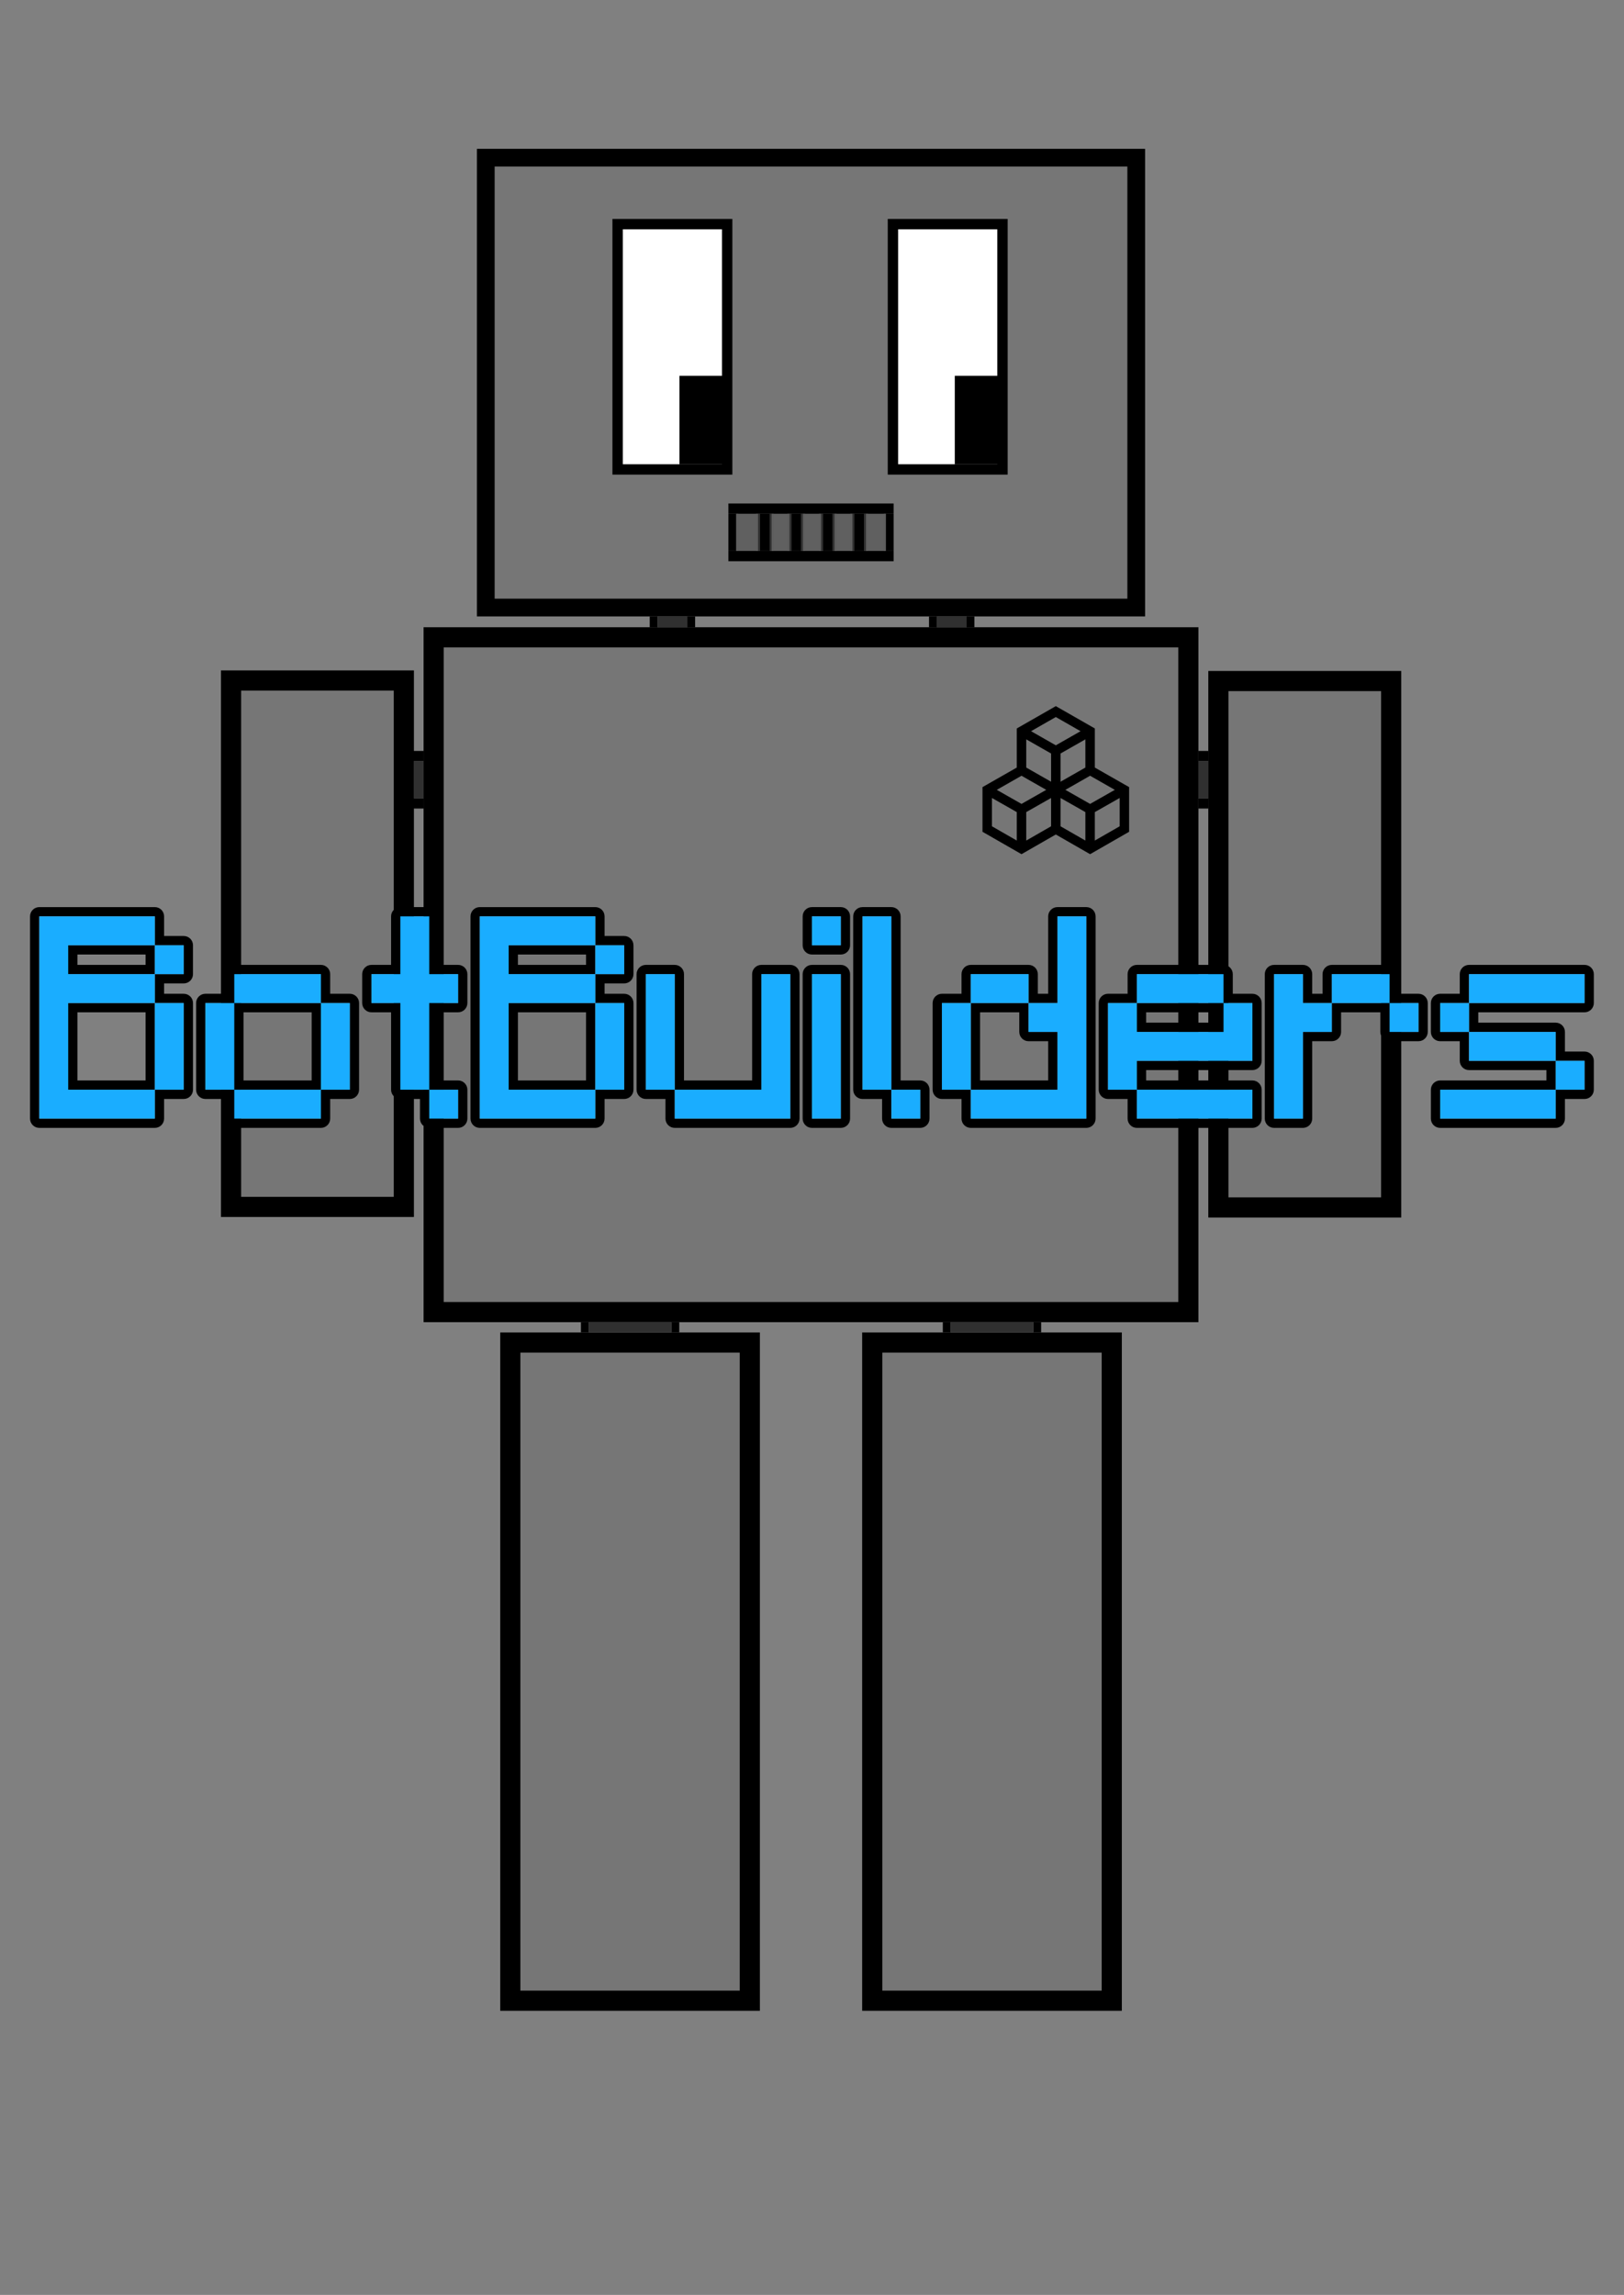 <?xml version="1.0" encoding="UTF-8" standalone="no"?><!DOCTYPE svg PUBLIC "-//W3C//DTD SVG 1.1//EN" "http://www.w3.org/Graphics/SVG/1.1/DTD/svg11.dtd"><svg width="100%" height="100%" viewBox="0 0 596 842" version="1.1" xmlns="http://www.w3.org/2000/svg" xmlns:xlink="http://www.w3.org/1999/xlink" xml:space="preserve" xmlns:serif="http://www.serif.com/" style="fill-rule:evenodd;clip-rule:evenodd;stroke-miterlimit:1.5;"><rect x="0" y="0" width="596" height="842" fill="#808080" stroke="none"/><rect x="178.28" y="57.854" width="238.71" height="165.057" style="fill:#767676;stroke:#000;stroke-width:6.5px;"/><rect x="226.662" y="82.233" width="40.208" height="90.001" style="fill:#fff;stroke:#000;stroke-width:3.8px;"/><rect x="249.361" y="137.888" width="15.788" height="32.493"/><rect x="327.702" y="82.233" width="40.208" height="90.001" style="fill:#fff;stroke:#000;stroke-width:3.8px;"/><rect x="350.401" y="137.888" width="15.788" height="32.493"/><rect x="270.208" y="188.509" width="55.385" height="13.618" style="fill:#606060;"/><rect x="267.319" y="184.726" width="60.636" height="3.783"/><rect x="267.32" y="202.127" width="60.636" height="3.783"/><rect x="267.32" y="188.509" width="2.887" height="13.618"/><rect x="325.068" y="188.509" width="2.887" height="13.618"/><rect x="313.52" y="188.509" width="3.608" height="13.618"/><rect x="301.971" y="188.509" width="3.608" height="13.618"/><rect x="290.42" y="188.509" width="3.608" height="13.618"/><rect x="278.877" y="188.509" width="3.608" height="13.618"/><rect x="282.484" y="188.509" width="0.716" height="13.618" style="fill:#303030;"/><rect x="278.161" y="188.509" width="0.716" height="13.618" style="fill:#303030;"/><rect x="289.705" y="188.509" width="0.716" height="13.618" style="fill:#303030;"/><rect x="283.2" y="188.509" width="0.72" height="13.618" style="fill:#5e5e5e;"/><rect x="277.43" y="188.509" width="0.72" height="13.618" style="fill:#5e5e5e;"/><rect x="270.208" y="188.509" width="0.72" height="13.618" style="fill:#5e5e5e;"/><rect x="324.348" y="188.509" width="0.72" height="13.618" style="fill:#5e5e5e;"/><rect x="288.985" y="188.509" width="0.72" height="13.618" style="fill:#5e5e5e;"/><rect x="294.028" y="188.509" width="0.716" height="13.618" style="fill:#303030;"/><rect x="301.255" y="188.509" width="0.716" height="13.618" style="fill:#303030;"/><rect x="294.744" y="188.509" width="0.72" height="13.618" style="fill:#5e5e5e;"/><rect x="300.535" y="188.509" width="0.72" height="13.618" style="fill:#5e5e5e;"/><rect x="305.577" y="188.509" width="0.716" height="13.618" style="fill:#303030;"/><rect x="312.807" y="188.509" width="0.716" height="13.618" style="fill:#303030;"/><rect x="317.127" y="188.509" width="0.716" height="13.618" style="fill:#303030;"/><rect x="306.293" y="188.509" width="0.72" height="13.618" style="fill:#5e5e5e;"/><rect x="312.087" y="188.509" width="0.72" height="13.618" style="fill:#5e5e5e;"/><rect x="317.843" y="188.509" width="0.72" height="13.618" style="fill:#5e5e5e;"/><rect x="88.501" y="253.372" width="56.008" height="185.735" style="fill:#767676;"/><path d="M151.909,446.507l-70.808,-0l0,-200.535l70.808,-0l-0,200.535Zm-7.4,-193.135l-56.008,-0l0,185.735l56.008,-0l-0,-185.735Z"/><rect x="190.983" y="496.274" width="80.494" height="234.084" style="fill:#767676;"/><path d="M278.877,737.758l-95.294,-0l0,-248.884l95.294,-0l-0,248.884Zm-7.4,-241.484l-80.494,-0l0,234.084l80.494,-0l-0,-234.084Z"/><rect x="323.813" y="496.274" width="80.494" height="234.084" style="fill:#767676;"/><path d="M411.707,737.758l-95.294,-0l0,-248.884l95.294,-0l-0,248.884Zm-7.4,-241.484l-80.494,-0l0,234.084l80.494,-0l-0,-234.084Z"/><rect x="162.848" y="237.531" width="269.569" height="240.165" style="fill:#767676;"/><path d="M439.817,485.096l-284.369,0l0,-254.965l284.369,0l-0,254.965Zm-7.4,-247.565l-269.569,0l0,240.165l269.569,0l-0,-240.165Z"/><rect x="450.845" y="253.574" width="56.008" height="185.735" style="fill:#767676;"/><path d="M514.252,446.709l-70.807,0l-0,-200.535l70.807,0l0,200.535Zm-7.4,-193.135l-56.007,0l-0,185.735l56.007,0l0,-185.735Z"/><path id="path100" d="M410.911,303.166l-9.114,5.233l0,-10.443l9.114,-5.176l-0,10.386Zm-19.926,-13.371l9.076,-5.173l9.077,5.173l-9.077,5.155l-9.076,-5.155Zm7.341,18.604l-9.116,-5.233l0,-10.386l9.116,5.176l-0,10.443Zm-0,-37.133l-0,10.35l-9.116,5.197l0,-10.355l9.116,-5.192Zm-19.936,-2.992l9.086,-5.196l9.084,5.196l-9.084,5.18l-9.086,-5.18Zm7.35,18.539l-9.115,-5.197l0,-10.35l9.115,5.194l0,10.353Zm0,16.353l-9.115,5.233l0,-10.443l9.115,-5.176l0,10.386Zm-19.927,-13.371l9.076,-5.173l9.077,5.173l-9.077,5.155l-9.076,-5.155Zm7.34,18.604l-9.113,-5.233l-0,-10.386l9.113,5.176l0,10.443Zm28.644,-26.783l0,-14.345l-13.459,-7.698l-0.862,-0.493l-14.323,8.191l0,14.345l-12.585,7.175l0,16.385l14.321,8.221l12.587,-7.225l12.585,7.225l14.321,-8.221l0,-16.385l-12.585,-7.175Z" style="fill-rule:nonzero;"/><g><rect x="379.203" y="485.081" width="2.89" height="3.785"/><rect x="346.009" y="485.081" width="2.89" height="3.785"/><rect x="348.898" y="485.081" width="30.305" height="3.785" style="fill:#303030;"/></g><g><rect x="246.396" y="485.081" width="2.89" height="3.785"/><rect x="213.201" y="485.081" width="2.89" height="3.785"/><rect x="216.091" y="485.081" width="30.305" height="3.785" style="fill:#303030;"/></g><g><path d="M151.824,275.515l3.605,-0l0,3.781l-3.605,-0l-0,-3.781Z"/><path d="M151.824,292.873l3.605,-0l0,3.781l-3.605,-0l-0,-3.781Z"/><path d="M151.824,279.296l3.605,-0l0,13.577l-3.605,-0l-0,-13.577Z" style="fill:#303030;"/></g><g><rect x="238.451" y="226.157" width="2.869" height="4.014"/><rect x="252.242" y="226.157" width="2.869" height="4.014"/><rect x="241.32" y="226.157" width="10.922" height="4.014" style="fill:#303030;"/></g><g><rect x="340.947" y="226.157" width="2.869" height="4.014"/><rect x="354.738" y="226.157" width="2.869" height="4.014"/><rect x="343.816" y="226.157" width="10.922" height="4.014" style="fill:#303030;"/></g><g><path d="M439.841,275.515l3.606,-0l-0,3.781l-3.606,-0l0,-3.781Z"/><path d="M439.841,292.873l3.606,-0l-0,3.781l-3.606,-0l0,-3.781Z"/><path d="M439.841,279.296l3.606,-0l-0,13.577l-3.606,-0l0,-13.577Z" style="fill:#303030;"/></g><g><path d="M60.225,343.413l7.2,-0c1.877,-0 3.4,1.522 3.4,3.4l-0,10.6c-0,1.878 -1.523,3.4 -3.4,3.4l-7.2,-0l-0,3.8l7.2,-0c1.877,-0 3.4,1.522 3.4,3.4l-0,31.8c-0,1.878 -1.523,3.4 -3.4,3.4l-7.2,-0l-0,7.2c-0,1.878 -1.523,3.4 -3.4,3.4l-42.4,-0c-1.878,-0 -3.4,-1.522 -3.4,-3.4l-0,-74.2c-0,-1.878 1.522,-3.4 3.4,-3.4l42.4,-0c1.877,-0 3.4,1.522 3.4,3.4l-0,7.2Zm-3.4,3.4l-0,-10.6l-42.4,-0l-0,74.2l42.4,-0l-0,-10.6l-31.8,-0l-0,-31.8l31.8,-0l-0,-10.6l-31.8,-0l-0,-10.6l31.8,-0Zm-0,53l10.6,-0l-0,-31.8l-10.6,-0l-0,31.8Zm-0,-42.4l10.6,-0l-0,-10.6l-10.6,-0l-0,10.6Zm-3.4,-3.4l-0,-3.8l-25,-0l-0,3.8l25,-0Zm-0,42.4l-0,-25l-25,-0l-0,25l25,-0Z"/><path d="M56.825,357.413l-31.8,-0l-0,-10.6l31.8,-0l-0,-10.6l-42.4,-0l-0,74.2l42.4,-0l-0,-10.6l-31.8,-0l-0,-31.8l31.8,-0l-0,-10.6Zm10.6,-0l-0,-10.6l-10.6,-0l-0,10.6l10.6,-0Zm-10.6,10.6l-0,31.8l10.6,-0l-0,-31.8l-10.6,-0Z" style="fill:#1aadff;fill-rule:nonzero;"/><path d="M82.575,364.613l-0,-7.2c-0,-1.878 1.522,-3.4 3.4,-3.4l31.8,-0c1.877,-0 3.4,1.522 3.4,3.4l-0,7.2l7.2,-0c1.877,-0 3.4,1.522 3.4,3.4l-0,31.8c-0,1.878 -1.523,3.4 -3.4,3.4l-7.2,-0l-0,7.2c-0,1.878 -1.523,3.4 -3.4,3.4l-31.8,-0c-1.878,-0 -3.4,-1.522 -3.4,-3.4l-0,-7.2l-7.2,-0c-1.878,-0 -3.4,-1.522 -3.4,-3.4l-0,-31.8c-0,-1.878 1.522,-3.4 3.4,-3.4l7.2,-0Zm3.4,3.4l-10.6,-0l-0,31.8l10.6,-0l-0,-31.8Zm-0,31.8l-0,10.6l31.8,-0l-0,-10.6l-31.8,-0Zm31.8,-0l10.6,-0l-0,-31.8l-10.6,-0l-0,31.8Zm-0,-31.8l-0,-10.6l-31.8,-0l-0,10.6l31.8,-0Zm-28.4,28.4l25,-0l-0,-25l-25,-0l-0,25Z"/><path d="M85.975,368.013l31.8,-0l-0,-10.6l-31.8,-0l-0,10.6Zm-0,31.8l-0,-31.8l-10.6,-0l-0,31.8l10.6,-0Zm31.8,-31.8l-0,31.8l10.6,-0l-0,-31.8l-10.6,-0Zm-0,31.8l-31.8,-0l-0,10.6l31.8,-0l-0,-10.6Z" style="fill:#1aadff;fill-rule:nonzero;"/><path d="M160.925,396.413l7.2,-0c1.877,-0 3.4,1.522 3.4,3.4l-0,10.6c-0,1.878 -1.523,3.4 -3.4,3.4l-10.6,-0c-1.878,-0 -3.4,-1.522 -3.4,-3.4l-0,-7.2l-7.2,-0c-1.878,-0 -3.4,-1.522 -3.4,-3.4l-0,-28.4l-7.2,-0c-1.878,-0 -3.4,-1.522 -3.4,-3.4l-0,-10.6c-0,-1.878 1.522,-3.4 3.4,-3.4l7.2,-0l-0,-17.8c-0,-1.878 1.522,-3.4 3.4,-3.4l10.6,-0c1.877,-0 3.4,1.522 3.4,3.4l-0,17.8l7.2,-0c1.877,-0 3.4,1.522 3.4,3.4l-0,10.6c-0,1.878 -1.523,3.4 -3.4,3.4l-7.2,-0l-0,25Zm-3.4,3.4l-0,-31.8l10.6,-0l-0,-10.6l-10.6,-0l-0,-21.2l-10.6,-0l-0,21.2l-10.6,-0l-0,10.6l10.6,-0l-0,31.8l10.6,-0Zm-0,-0l-0,10.6l10.6,-0l-0,-10.6l-10.6,-0Z"/><path d="M157.525,399.813l-0,-31.8l10.6,-0l-0,-10.6l-10.6,-0l-0,-21.2l-10.6,-0l-0,21.2l-10.6,-0l-0,10.6l10.6,-0l-0,31.8l10.6,-0Zm10.6,10.6l-0,-10.6l-10.6,-0l-0,10.6l10.6,-0Z" style="fill:#1aadff;fill-rule:nonzero;"/><path d="M221.875,343.413l7.2,-0c1.877,-0 3.4,1.522 3.4,3.4l-0,10.6c-0,1.878 -1.523,3.4 -3.4,3.4l-7.2,-0l-0,3.8l7.2,-0c1.877,-0 3.4,1.522 3.4,3.4l-0,31.8c-0,1.878 -1.523,3.4 -3.4,3.4l-7.2,-0l-0,7.2c-0,1.878 -1.523,3.4 -3.4,3.4l-42.4,-0c-1.878,-0 -3.4,-1.522 -3.4,-3.4l-0,-74.2c-0,-1.878 1.522,-3.4 3.4,-3.4l42.4,-0c1.877,-0 3.4,1.522 3.4,3.4l-0,7.2Zm-3.4,3.4l-0,-10.6l-42.4,-0l-0,74.2l42.4,-0l-0,-10.6l-31.8,-0l-0,-31.8l31.8,-0l-0,-10.6l-31.8,-0l-0,-10.6l31.8,-0Zm-0,53l10.6,-0l-0,-31.8l-10.6,-0l-0,31.8Zm-0,-42.4l10.6,-0l-0,-10.6l-10.6,-0l-0,10.6Zm-3.4,39l-0,-25l-25,-0l-0,25l25,-0Zm-0,-42.4l-0,-3.8l-25,-0l-0,3.8l25,-0Z"/><path d="M218.475,357.413l-31.8,-0l-0,-10.6l31.8,-0l-0,-10.6l-42.4,-0l-0,74.2l42.4,-0l-0,-10.6l-31.8,-0l-0,-31.8l31.8,-0l-0,-10.6Zm10.6,-0l-0,-10.6l-10.6,-0l-0,10.6l10.6,-0Zm-10.6,10.6l-0,31.8l10.6,-0l-0,-31.8l-10.6,-0Z" style="fill:#1aadff;fill-rule:nonzero;"/><path d="M251.025,396.413l25,-0l-0,-39c-0,-1.878 1.522,-3.4 3.4,-3.4l10.6,-0c1.877,-0 3.4,1.522 3.4,3.4l-0,53c-0,1.878 -1.523,3.4 -3.4,3.4l-42.4,-0c-1.878,-0 -3.4,-1.522 -3.4,-3.4l-0,-7.2l-7.2,-0c-1.878,-0 -3.4,-1.522 -3.4,-3.4l-0,-42.4c-0,-1.878 1.522,-3.4 3.4,-3.4l10.6,-0c1.877,-0 3.4,1.522 3.4,3.4l-0,39Zm-3.4,3.4l-0,10.6l42.4,-0l-0,-53l-10.6,-0l-0,42.4l-31.8,-0Zm-0,-0l-0,-42.4l-10.6,-0l-0,42.4l10.6,-0Z"/><path d="M247.625,399.813l-0,-42.4l-10.6,-0l-0,42.4l10.6,-0Zm31.8,-42.4l-0,42.4l-31.8,-0l-0,10.6l42.4,-0l-0,-53l-10.6,-0Z" style="fill:#1aadff;fill-rule:nonzero;"/><path d="M297.975,332.813l10.6,-0c1.877,-0 3.4,1.522 3.4,3.4l-0,10.6c-0,1.878 -1.523,3.4 -3.4,3.4l-10.6,-0c-1.878,-0 -3.4,-1.522 -3.4,-3.4l-0,-10.6c-0,-1.878 1.522,-3.4 3.4,-3.4Zm-0,3.4l-0,10.6l10.6,-0l-0,-10.6l-10.6,-0Zm-0,17.8l10.6,-0c1.877,-0 3.4,1.522 3.4,3.4l-0,53c-0,1.878 -1.523,3.4 -3.4,3.4l-10.6,-0c-1.878,-0 -3.4,-1.522 -3.4,-3.4l-0,-53c-0,-1.878 1.522,-3.4 3.4,-3.4Zm-0,3.4l-0,53l10.6,-0l-0,-53l-10.6,-0Z"/><path d="M297.975,336.213l-0,10.6l10.6,-0l-0,-10.6l-10.6,-0Zm-0,21.2l-0,53l10.6,-0l-0,-53l-10.6,-0Z" style="fill:#1aadff;fill-rule:nonzero;"/><path d="M330.525,396.413l7.2,-0c1.877,-0 3.4,1.522 3.4,3.4l-0,10.6c-0,1.878 -1.523,3.4 -3.4,3.4l-10.6,-0c-1.878,-0 -3.4,-1.522 -3.4,-3.4l-0,-7.2l-7.2,-0c-1.878,-0 -3.4,-1.522 -3.4,-3.4l-0,-63.6c-0,-1.878 1.522,-3.4 3.4,-3.4l10.6,-0c1.877,-0 3.4,1.522 3.4,3.4l-0,60.2Zm-3.4,3.4l-0,10.6l10.6,-0l-0,-10.6l-10.6,-0Zm-0,-0l-0,-63.6l-10.6,-0l-0,63.6l10.6,-0Z"/><path d="M327.125,399.813l-0,-63.6l-10.6,-0l-0,63.6l10.6,-0Zm-0,-0l-0,10.6l10.6,-0l-0,-10.6l-10.6,-0Z" style="fill:#1aadff;fill-rule:nonzero;"/><path d="M352.875,364.613l-0,-7.2c-0,-1.878 1.522,-3.4 3.4,-3.4l21.2,-0c1.877,-0 3.4,1.522 3.4,3.4l-0,7.2l3.8,-0l-0,-28.4c-0,-1.878 1.522,-3.4 3.4,-3.4l10.6,-0c1.877,-0 3.4,1.522 3.4,3.4l-0,74.2c-0,1.878 -1.523,3.4 -3.4,3.4l-42.4,-0c-1.878,-0 -3.4,-1.522 -3.4,-3.4l-0,-7.2l-7.2,-0c-1.878,-0 -3.4,-1.522 -3.4,-3.4l-0,-31.8c-0,-1.878 1.522,-3.4 3.4,-3.4l7.2,-0Zm3.4,3.4l-10.6,-0l-0,31.8l10.6,-0l-0,-31.8Zm-0,31.8l-0,10.6l42.4,-0l-0,-74.2l-10.6,-0l-0,31.8l-10.6,-0l-0,10.6l10.6,-0l-0,21.2l-31.8,-0Zm21.2,-31.8l-0,-10.6l-21.2,-0l-0,10.6l21.2,-0Zm-17.8,28.4l25,-0l-0,-14.4l-7.2,-0c-1.878,-0 -3.4,-1.522 -3.4,-3.4l-0,-7.2l-14.4,-0l-0,25Z"/><path d="M388.075,336.213l-0,31.8l-10.6,-0l-0,10.6l10.6,-0l-0,21.2l-31.8,-0l-0,10.6l42.4,-0l-0,-74.2l-10.6,-0Zm-10.6,31.8l-0,-10.6l-21.2,-0l-0,10.6l21.2,-0Zm-21.2,31.8l-0,-31.8l-10.6,-0l-0,31.8l10.6,-0Z" style="fill:#1aadff;fill-rule:nonzero;"/><path d="M413.825,364.613l-0,-7.2c-0,-1.878 1.522,-3.4 3.4,-3.4l31.8,-0c1.877,-0 3.4,1.522 3.4,3.4l-0,7.2l7.2,-0c1.877,-0 3.4,1.522 3.4,3.4l-0,21.2c-0,1.878 -1.523,3.4 -3.4,3.4l-39,-0l-0,3.8l39,-0c1.877,-0 3.4,1.522 3.4,3.4l-0,10.6c-0,1.878 -1.523,3.4 -3.4,3.4l-42.4,-0c-1.878,-0 -3.4,-1.522 -3.4,-3.4l-0,-7.2l-7.2,-0c-1.878,-0 -3.4,-1.522 -3.4,-3.4l-0,-31.8c-0,-1.878 1.522,-3.4 3.4,-3.4l7.2,-0Zm3.4,35.2l-0,10.6l42.4,-0l-0,-10.6l-42.4,-0Zm-0,-31.8l-10.6,-0l-0,31.8l10.6,-0l-0,-10.6l42.4,-0l-0,-21.2l-10.6,-0l-0,10.6l-31.8,-0l-0,-10.6Zm31.8,-0l-0,-10.6l-31.8,-0l-0,10.6l31.8,-0Zm-3.4,3.4l-25,-0l-0,3.8l25,-0l-0,-3.8Z"/><path d="M417.225,368.013l31.8,-0l-0,-10.6l-31.8,-0l-0,10.6Zm31.8,-0l-0,10.6l-31.8,-0l-0,-10.6l-10.6,-0l-0,31.8l10.6,-0l-0,-10.6l42.4,-0l-0,-21.2l-10.6,-0Zm-31.8,42.4l42.4,-0l-0,-10.6l-42.4,-0l-0,10.6Z" style="fill:#1aadff;fill-rule:nonzero;"/><path d="M485.375,364.613l-0,-7.2c-0,-1.878 1.522,-3.4 3.4,-3.4l21.2,-0c1.877,-0 3.4,1.522 3.4,3.4l-0,7.2l7.2,-0c1.877,-0 3.4,1.522 3.4,3.4l-0,10.6c-0,1.878 -1.523,3.4 -3.4,3.4l-10.6,-0c-1.878,-0 -3.4,-1.522 -3.4,-3.4l-0,-7.2l-14.4,-0l-0,7.2c-0,1.878 -1.523,3.4 -3.4,3.4l-7.2,-0l-0,28.4c-0,1.878 -1.523,3.4 -3.4,3.4l-10.6,-0c-1.878,-0 -3.4,-1.522 -3.4,-3.4l-0,-53c-0,-1.878 1.522,-3.4 3.4,-3.4l10.6,-0c1.877,-0 3.4,1.522 3.4,3.4l-0,7.2l3.8,-0Zm24.6,3.4l-0,10.6l10.6,-0l-0,-10.6l-10.6,-0Zm-21.2,-0l21.2,-0l-0,-10.6l-21.2,-0l-0,10.6Zm-0,-0l-10.6,-0l-0,-10.6l-10.6,-0l-0,53l10.6,-0l-0,-31.8l10.6,-0l-0,-10.6Z"/><path d="M478.175,357.413l-10.6,-0l-0,53l10.6,-0l-0,-31.8l10.6,-0l-0,-10.6l-10.6,-0l-0,-10.6Zm31.8,-0l-21.2,-0l-0,10.6l21.2,-0l-0,-10.6Zm-0,10.6l-0,10.6l10.6,-0l-0,-10.6l-10.6,-0Z" style="fill:#1aadff;fill-rule:nonzero;"/><path d="M535.725,364.613l-0,-7.2c-0,-1.878 1.522,-3.4 3.4,-3.4l42.4,-0c1.877,-0 3.4,1.522 3.4,3.4l-0,10.6c-0,1.878 -1.523,3.4 -3.4,3.4l-39,-0l-0,3.8l28.4,-0c1.877,-0 3.4,1.522 3.4,3.4l-0,7.2l7.2,-0c1.877,-0 3.4,1.522 3.4,3.4l-0,10.6c-0,1.878 -1.523,3.4 -3.4,3.4l-7.2,-0l-0,7.2c-0,1.878 -1.523,3.4 -3.4,3.4l-42.4,-0c-1.878,-0 -3.4,-1.522 -3.4,-3.4l-0,-10.6c-0,-1.878 1.522,-3.4 3.4,-3.4l39,-0l-0,-3.8l-28.4,-0c-1.878,-0 -3.4,-1.522 -3.4,-3.4l-0,-7.2l-7.2,-0c-1.878,-0 -3.4,-1.522 -3.4,-3.4l-0,-10.6c-0,-1.878 1.522,-3.4 3.4,-3.4l7.2,-0Zm3.4,3.4l-10.6,-0l-0,10.6l10.6,-0l-0,-10.6Zm31.8,31.8l-42.4,-0l-0,10.6l42.4,-0l-0,-10.6Zm-0,-10.6l-0,10.6l10.6,-0l-0,-10.6l-10.6,-0Zm-31.8,-10.6l-0,10.6l31.8,-0l-0,-10.6l-31.8,-0Zm-0,-10.6l42.4,-0l-0,-10.6l-42.4,-0l-0,10.6Z"/><path d="M539.125,368.013l42.4,-0l-0,-10.6l-42.4,-0l-0,10.6Zm-10.6,-0l-0,10.6l10.6,-0l-0,-10.6l-10.6,-0Zm10.6,21.2l31.8,-0l-0,-10.6l-31.8,-0l-0,10.6Zm42.4,10.6l-0,-10.6l-10.6,-0l-0,10.6l10.6,-0Zm-10.6,-0l-42.4,-0l-0,10.6l42.4,-0l-0,-10.6Z" style="fill:#1aadff;fill-rule:nonzero;"/></g></svg>